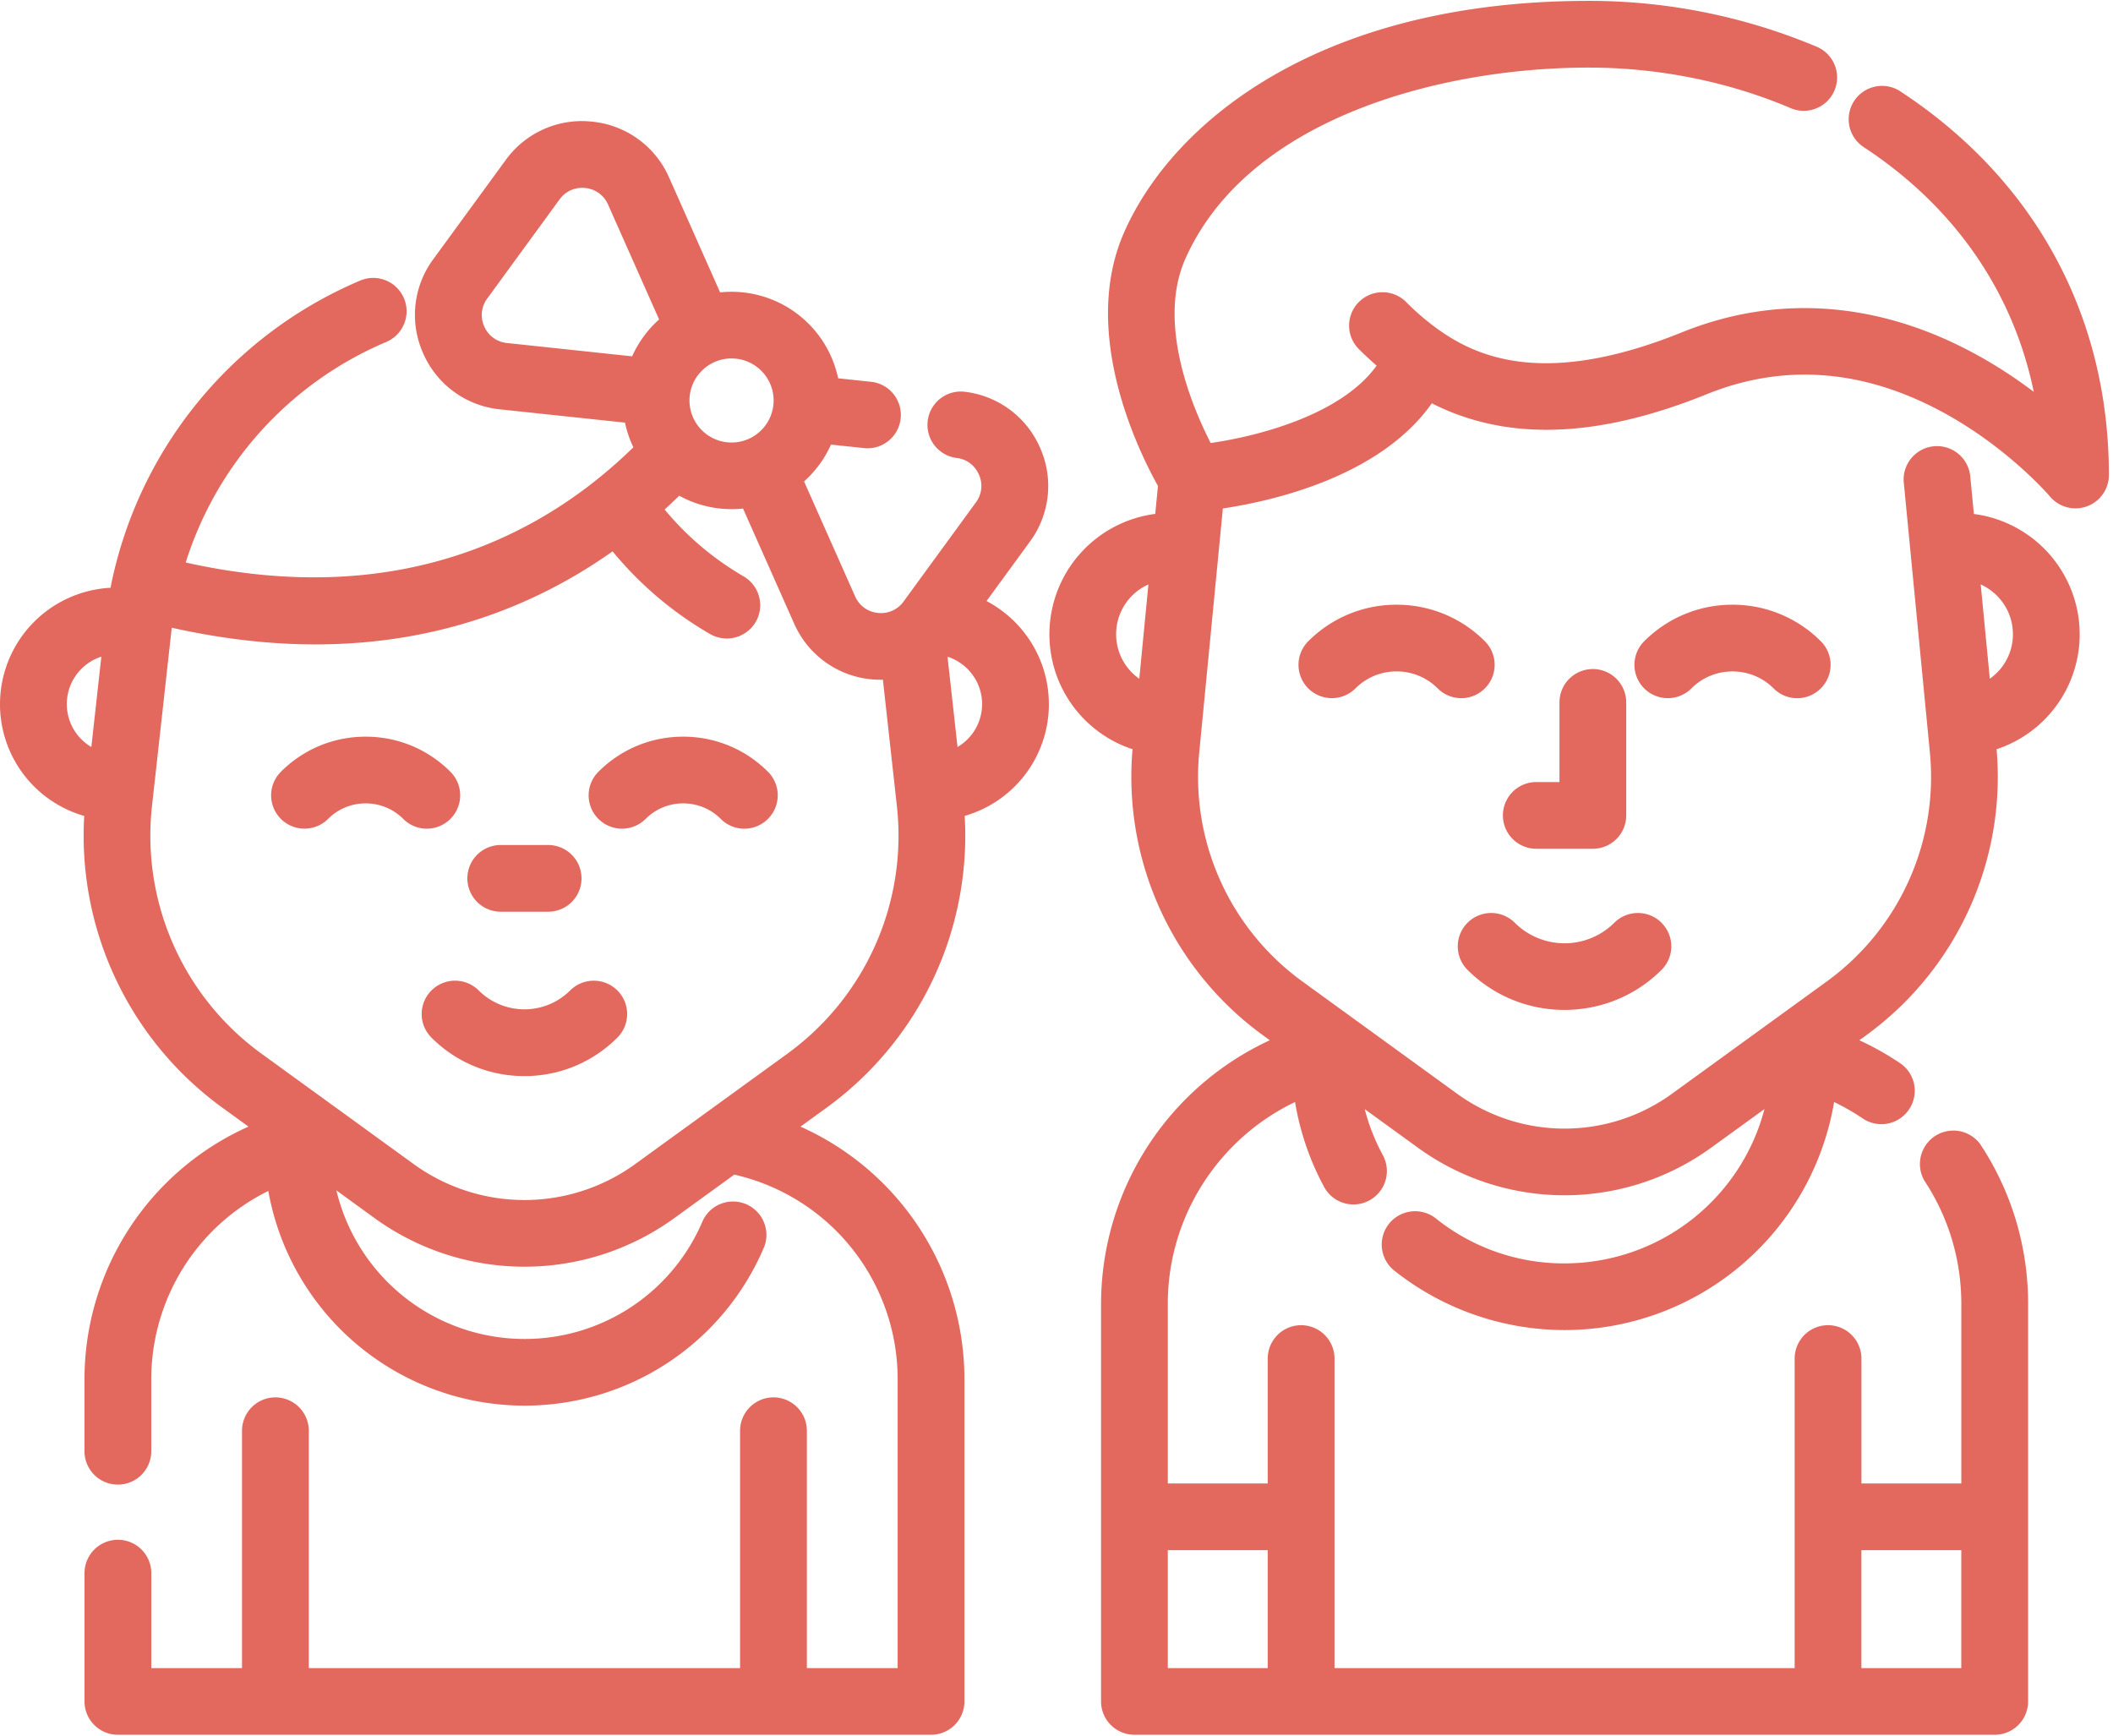 <svg xmlns="http://www.w3.org/2000/svg" width="56" height="46" viewBox="0 0 56 46">
  <g fill="none" fill-rule="evenodd">
    <path d="M-2-9h60v60H-2z"/>
    <g fill="#E3685E" fill-rule="nonzero">
      <path d="M50.365 2.422a.883.883 0 1 0-.972 1.477c2.407 1.578 3.96 3.833 4.507 6.486-.4-.303-.861-.615-1.375-.906-2.618-1.483-5.367-1.715-7.95-.671-3.626 1.465-5.42.66-6.452-.072a6.638 6.638 0 0 1-.857-.732.886.886 0 0 0-1.252 0 .882.882 0 0 0 0 1.249c.157.157.314.301.47.438-.931 1.295-3.112 1.866-4.398 2.05-.49-.957-1.43-3.176-.67-4.884 1.664-3.74 6.8-5.066 10.69-5.066 1.847 0 3.698.371 5.351 1.075a.883.883 0 1 0 .694-1.626A15.563 15.563 0 0 0 42.106.023C35.04.023 31.115 3.183 29.8 6.14c-1.182 2.654.366 5.804.889 6.74l-.072.74a3.219 3.219 0 0 0-2.805 3.187c0 1.42.917 2.626 2.203 3.05a8.469 8.469 0 0 0 3.451 7.577l.187.136a7.708 7.708 0 0 0-4.472 6.983v10.54c0 .488.396.884.885.884h22.799a.884.884 0 0 0 .885-.884v-10.54c0-1.514-.44-2.979-1.274-4.237A.886.886 0 0 0 51 31.29c.641.969.98 2.097.98 3.264v4.763h-2.647v-3.31a.884.884 0 0 0-1.77 0v8.203H35.368v-8.203a.884.884 0 0 0-1.77 0v3.31H30.95v-4.763c0-2.32 1.355-4.381 3.372-5.347.132.793.394 1.56.778 2.265a.885.885 0 0 0 1.555-.845 5.41 5.41 0 0 1-.486-1.231l1.4 1.015a6.617 6.617 0 0 0 7.79 0l1.404-1.017a5.48 5.48 0 0 1-5.297 4.09 5.418 5.418 0 0 1-3.41-1.19.886.886 0 0 0-1.244.14.883.883 0 0 0 .14 1.241 7.27 7.27 0 0 0 4.514 1.576 7.25 7.25 0 0 0 7.143-6.044c.26.126.513.27.756.434a.882.882 0 0 0 1.229-.237.883.883 0 0 0-.237-1.227 7.702 7.702 0 0 0-1.08-.607l.188-.136a8.469 8.469 0 0 0 3.45-7.577 3.207 3.207 0 0 0 2.202-3.05 3.219 3.219 0 0 0-2.804-3.185l-.099-1.025a.885.885 0 0 0-1.761.17l.696 7.197a6.696 6.696 0 0 1-2.724 6.04l-4.105 2.978a4.848 4.848 0 0 1-5.71 0l-4.104-2.978a6.696 6.696 0 0 1-2.725-6.04l.628-6.488c1.355-.204 4.174-.851 5.538-2.787 1.993 1.011 4.39.93 7.291-.243 2.079-.84 4.221-.657 6.367.543 1.668.933 2.714 2.157 2.723 2.168a.885.885 0 0 0 1.563-.568c0-4.22-1.963-7.83-5.526-10.167zM30.195 17.99a1.443 1.443 0 0 1 .241-2.5l-.242 2.5zm19.137 23.094h2.647v3.126h-2.647v-3.126zm-15.734 0v3.126H30.95v-3.126h2.648zm19.75-24.277c0 .488-.241.92-.613 1.182l-.241-2.5c.502.228.853.732.853 1.318z"/>
      <path d="M48.256 16.995a3.29 3.29 0 0 0-2.34-.968 3.29 3.29 0 0 0-2.34.968.883.883 0 0 0 0 1.25.886.886 0 0 0 1.251 0c.29-.29.678-.45 1.089-.45.411 0 .798.16 1.089.45a.883.883 0 0 0 1.251 0 .882.882 0 0 0 0-1.25zM39.353 16.995a3.29 3.29 0 0 0-2.34-.968 3.29 3.29 0 0 0-2.34.968.882.882 0 0 0 0 1.25.886.886 0 0 0 1.25 0c.292-.291.679-.451 1.09-.451.411 0 .798.16 1.089.45a.883.883 0 0 0 1.251 0 .882.882 0 0 0 0-1.249zM44.035 24.456a.886.886 0 0 0-1.252 0 1.869 1.869 0 0 1-2.637 0 .886.886 0 0 0-1.252 0 .883.883 0 0 0 0 1.25 3.626 3.626 0 0 0 2.57 1.06c.931 0 1.862-.353 2.57-1.06a.882.882 0 0 0 0-1.25zM42.215 17.732a.884.884 0 0 0-.885.883v2.112h-.615a.884.884 0 1 0 0 1.768h1.5a.884.884 0 0 0 .884-.884v-2.995a.884.884 0 0 0-.884-.884zM20.353 20.454c-.6-.6-1.398-.93-2.247-.93-.848 0-1.646.33-2.246.93a.882.882 0 0 0 0 1.25.886.886 0 0 0 1.251 0 1.4 1.4 0 0 1 .995-.412c.376 0 .73.146.995.411a.883.883 0 0 0 1.252 0 .882.882 0 0 0 0-1.249zM11.937 20.454c-.6-.6-1.398-.93-2.246-.93-.849 0-1.646.33-2.246.93a.882.882 0 0 0 0 1.25.886.886 0 0 0 1.25 0 1.4 1.4 0 0 1 .996-.412c.376 0 .73.146.995.411a.883.883 0 0 0 1.251 0 .882.882 0 0 0 0-1.249zM16.362 26.25a.886.886 0 0 0-1.251 0 1.718 1.718 0 0 1-2.424 0 .886.886 0 0 0-1.252 0 .882.882 0 0 0 0 1.25 3.464 3.464 0 0 0 2.464 1.02c.93 0 1.805-.363 2.463-1.02a.883.883 0 0 0 0-1.25zM14.498 22.396H13.3a.884.884 0 1 0 0 1.767h1.198a.884.884 0 1 0 0-1.767z"/>
      <path d="M27.797 18.659c0-1.183-.67-2.212-1.651-2.73l1.148-1.572a2.484 2.484 0 0 0 .267-2.498 2.49 2.49 0 0 0-2.034-1.48.884.884 0 0 0-.187 1.757c.387.041.55.32.603.439a.731.731 0 0 1-.08.741l-1.916 2.626a.734.734 0 0 1-.682.302.733.733 0 0 1-.603-.44L21.31 12.76c.302-.27.546-.603.714-.977l.902.096a.884.884 0 0 0 .188-1.757l-.901-.096a2.888 2.888 0 0 0-3.128-2.277l-1.352-3.044a2.49 2.49 0 0 0-2.033-1.48 2.49 2.49 0 0 0-2.3 1.02L11.483 6.87a2.484 2.484 0 0 0-.266 2.499 2.49 2.49 0 0 0 2.033 1.48l3.314.352c.048.229.123.448.222.653-2.247 2.2-6.055 4.353-11.864 3.054a9.417 9.417 0 0 1 5.315-5.845.883.883 0 1 0-.69-1.627 11.183 11.183 0 0 0-6.618 8.142A3.091 3.091 0 0 0 0 18.659a3.08 3.08 0 0 0 2.232 2.966 8.908 8.908 0 0 0 3.654 7.727l.699.507a7.335 7.335 0 0 0-4.346 6.687v1.916a.884.884 0 0 0 1.77 0v-1.916a5.565 5.565 0 0 1 3.102-4.982 6.901 6.901 0 0 0 6.789 5.69c2.776 0 5.27-1.65 6.352-4.205a.885.885 0 0 0-1.63-.688 5.118 5.118 0 0 1-4.722 3.126 5.13 5.13 0 0 1-4.985-3.938l1.002.728a6.77 6.77 0 0 0 7.964 0l1.58-1.146a5.56 5.56 0 0 1 4.329 5.415v7.664h-2.406v-6.29a.884.884 0 0 0-1.77 0v6.29H8.184v-6.29a.884.884 0 0 0-1.77 0v6.29H4.01v-2.516a.884.884 0 0 0-1.77 0v3.4c0 .487.396.883.885.883h21.55a.884.884 0 0 0 .885-.884v-8.547a7.335 7.335 0 0 0-4.346-6.687l.7-.507a8.908 8.908 0 0 0 3.653-7.728 3.08 3.08 0 0 0 2.231-2.965zM2.421 19.798a1.32 1.32 0 0 1 .265-2.394l-.265 2.394zM19.388 9.5c.615 0 1.115.5 1.115 1.113a1.115 1.115 0 0 1-2.23 0c0-.613.5-1.113 1.115-1.113zm-2.635-.056l-3.315-.353a.733.733 0 0 1-.604-.439.731.731 0 0 1 .08-.741l1.916-2.626a.734.734 0 0 1 .682-.302.733.733 0 0 1 .603.439l1.353 3.045c-.303.27-.547.602-.715.977zm4.12 18.479l-4.032 2.924a4.998 4.998 0 0 1-5.884 0l-4.031-2.924a7.137 7.137 0 0 1-2.899-6.549l.519-4.686.007-.051c1.362.304 2.63.442 3.804.442 3.335 0 5.93-1.088 7.878-2.466a9.498 9.498 0 0 0 2.58 2.189.888.888 0 0 0 1.26-.411.886.886 0 0 0-.377-1.121 7.778 7.778 0 0 1-2.084-1.767c.133-.121.262-.243.388-.365a2.87 2.87 0 0 0 1.69.34l1.352 3.043a2.49 2.49 0 0 0 2.31 1.494l.045-.001.372 3.36a7.138 7.138 0 0 1-2.899 6.549zm4.504-8.126l-.265-2.392c.53.171.916.668.916 1.254 0 .485-.26.909-.651 1.138z"/>
    </g>
  </g>
</svg>
